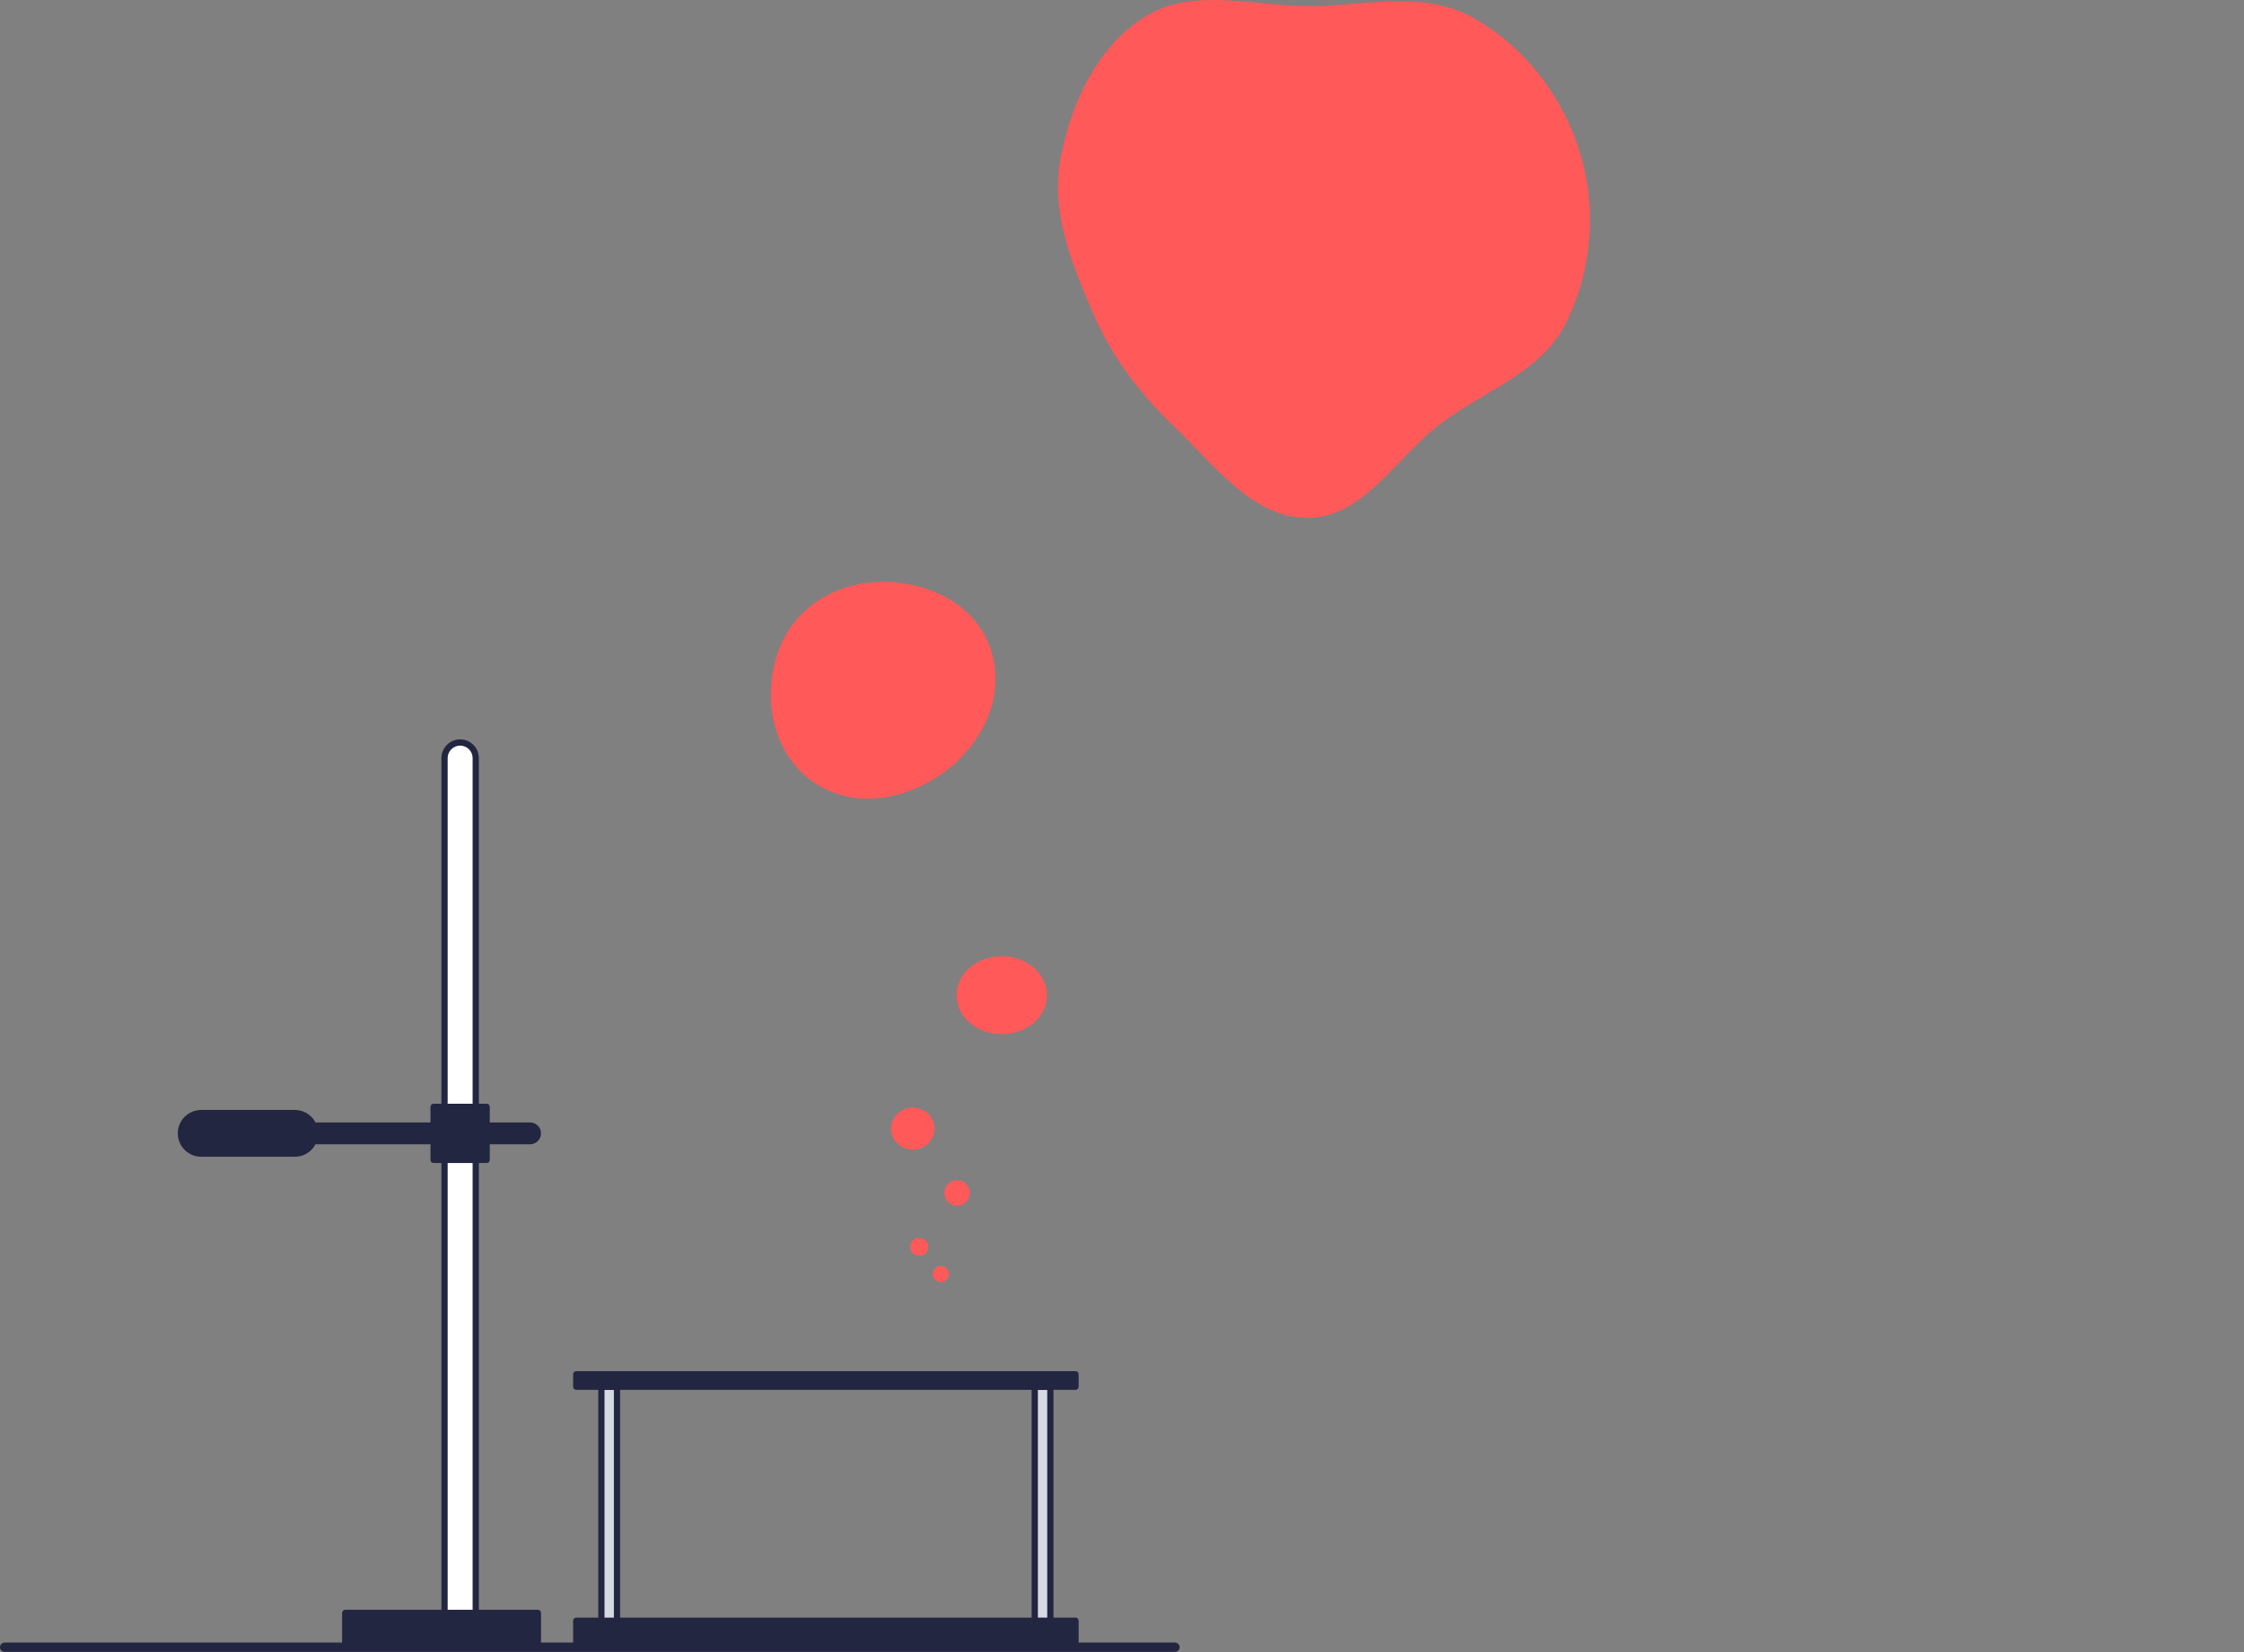 <?xml version="1.0" encoding="UTF-8"?> <svg xmlns="http://www.w3.org/2000/svg" width="1438" height="1059" viewBox="0 0 1438 1059" fill="none"><rect x="0" y="0" width="1438" height="1059" fill="#808080" stroke="none"/> <path d="M589.053 803.03C591.141 803.03 592.834 801.338 592.834 799.25C592.834 797.162 591.141 795.469 589.053 795.469C586.965 795.469 585.272 797.162 585.272 799.25C585.272 801.338 586.965 803.03 589.053 803.03Z" fill="#FF5959"></path> <path d="M602.926 819.86C604.688 819.86 606.117 818.431 606.117 816.668C606.117 814.906 604.688 813.477 602.926 813.477C601.163 813.477 599.734 814.906 599.734 816.668C599.734 818.431 601.163 819.86 602.926 819.86Z" fill="#FF5959"></path> <path d="M641.931 662.926C657.946 662.926 670.928 651.734 670.928 637.929C670.928 624.123 657.946 612.932 641.931 612.932C625.917 612.932 612.935 624.123 612.935 637.929C612.935 651.734 625.917 662.926 641.931 662.926Z" fill="#FF5959"></path> <path d="M613.336 770.919C616.753 770.919 619.523 768.15 619.523 764.733C619.523 761.317 616.753 758.547 613.336 758.547C609.92 758.547 607.15 761.317 607.15 764.733C607.15 768.15 609.92 770.919 613.336 770.919Z" fill="#FF5959"></path> <path d="M589.053 805.029C587.91 805.029 586.792 804.69 585.842 804.055C584.891 803.42 584.15 802.517 583.713 801.461C583.275 800.405 583.161 799.243 583.384 798.121C583.607 797 584.157 795.97 584.966 795.162C585.774 794.353 586.804 793.803 587.925 793.58C589.047 793.357 590.209 793.471 591.265 793.909C592.321 794.346 593.224 795.087 593.859 796.038C594.494 796.988 594.833 798.106 594.833 799.249C594.832 800.782 594.222 802.251 593.138 803.334C592.055 804.418 590.586 805.028 589.053 805.029V805.029ZM589.053 797.468C588.701 797.468 588.357 797.573 588.064 797.768C587.771 797.964 587.543 798.242 587.408 798.568C587.273 798.893 587.238 799.251 587.306 799.597C587.375 799.942 587.545 800.259 587.794 800.508C588.043 800.757 588.36 800.927 588.706 800.996C589.051 801.064 589.409 801.029 589.735 800.894C590.06 800.76 590.338 800.531 590.534 800.238C590.729 799.946 590.834 799.601 590.834 799.249C590.834 798.777 590.646 798.324 590.312 797.99C589.978 797.656 589.525 797.469 589.053 797.468V797.468Z" fill="#FF5959"></path> <path d="M602.925 821.86C601.898 821.86 600.894 821.555 600.04 820.985C599.187 820.414 598.521 819.603 598.128 818.654C597.735 817.705 597.632 816.661 597.833 815.654C598.033 814.647 598.528 813.722 599.254 812.996C599.98 812.269 600.906 811.775 601.913 811.575C602.92 811.375 603.964 811.478 604.913 811.871C605.862 812.264 606.673 812.929 607.243 813.783C607.814 814.637 608.118 815.642 608.118 816.669C608.116 818.045 607.568 819.364 606.595 820.337C605.621 821.311 604.302 821.858 602.925 821.86V821.86ZM602.925 815.476C602.689 815.476 602.459 815.546 602.263 815.677C602.066 815.808 601.914 815.994 601.823 816.212C601.733 816.43 601.709 816.67 601.755 816.901C601.801 817.133 601.915 817.345 602.082 817.512C602.249 817.679 602.461 817.792 602.693 817.838C602.924 817.884 603.164 817.861 603.382 817.771C603.6 817.68 603.786 817.527 603.917 817.331C604.048 817.135 604.118 816.904 604.118 816.669C604.118 816.352 603.992 816.049 603.768 815.826C603.545 815.602 603.242 815.476 602.925 815.476V815.476Z" fill="#FF5959"></path> <path d="M584.938 736.918C582.169 736.918 579.463 736.126 577.161 734.643C574.859 733.16 573.064 731.051 572.005 728.585C570.945 726.118 570.668 723.404 571.208 720.786C571.748 718.168 573.081 715.762 575.039 713.875C576.997 711.987 579.491 710.701 582.207 710.18C584.922 709.659 587.737 709.927 590.295 710.948C592.852 711.97 595.039 713.7 596.577 715.92C598.115 718.14 598.936 720.75 598.936 723.419C598.932 726.998 597.457 730.43 594.832 732.96C592.208 735.491 588.649 736.914 584.938 736.918V736.918ZM584.938 723.21V723.625L585.155 723.419C585.155 723.364 585.132 723.311 585.091 723.271C585.05 723.232 584.995 723.21 584.938 723.21V723.21Z" fill="#FF5959"></path> <path d="M613.335 772.92C611.716 772.92 610.133 772.439 608.787 771.54C607.44 770.64 606.391 769.361 605.771 767.865C605.152 766.369 604.99 764.723 605.306 763.135C605.622 761.547 606.401 760.088 607.547 758.943C608.692 757.798 610.15 757.018 611.739 756.703C613.327 756.387 614.973 756.549 616.469 757.169C617.965 757.789 619.244 758.838 620.143 760.185C621.043 761.531 621.523 763.114 621.522 764.734C621.519 766.904 620.655 768.984 619.121 770.518C617.586 772.053 615.506 772.916 613.335 772.92ZM613.335 760.546C612.507 760.546 611.697 760.792 611.009 761.252C610.32 761.712 609.783 762.366 609.467 763.131C609.15 763.896 609.067 764.738 609.228 765.55C609.39 766.363 609.789 767.109 610.374 767.695C610.96 768.28 611.706 768.679 612.518 768.841C613.331 769.002 614.173 768.919 614.938 768.602C615.703 768.285 616.357 767.749 616.817 767.06C617.277 766.371 617.523 765.562 617.523 764.734C617.522 763.623 617.08 762.559 616.295 761.774C615.51 760.989 614.446 760.547 613.335 760.546V760.546Z" fill="#FF5959"></path> <path d="M294.865 475.947C297.517 475.947 300.06 477.001 301.936 478.876C303.811 480.751 304.864 483.294 304.864 485.946V1055.88H284.866V485.946C284.866 483.294 285.92 480.751 287.795 478.876C289.67 477.001 292.213 475.947 294.865 475.947Z" fill="white"></path> <path d="M304.864 1057.88H284.866C284.336 1057.88 283.827 1057.67 283.452 1057.3C283.077 1056.92 282.867 1056.41 282.867 1055.88V485.946C282.867 482.764 284.131 479.712 286.381 477.462C288.631 475.211 291.683 473.947 294.865 473.947C298.048 473.947 301.099 475.211 303.35 477.462C305.6 479.712 306.864 482.764 306.864 485.946V1055.88C306.864 1056.41 306.653 1056.92 306.278 1057.3C305.903 1057.67 305.395 1057.88 304.864 1057.88ZM286.866 1053.88H302.864V485.946C302.864 483.824 302.022 481.79 300.522 480.29C299.021 478.79 296.987 477.947 294.865 477.947C292.744 477.947 290.709 478.79 289.209 480.29C287.709 481.79 286.866 483.824 286.866 485.946V1053.88Z" fill="#232641"></path> <path d="M311.864 721.492H339.694C341.02 721.492 342.291 722.019 343.229 722.956C344.167 723.894 344.693 725.166 344.693 726.492C344.693 727.818 344.167 729.089 343.229 730.027C342.291 730.964 341.02 731.491 339.694 731.491H311.864V721.492Z" fill="#232641"></path> <path d="M339.694 733.491H311.864C311.334 733.491 310.825 733.28 310.45 732.905C310.075 732.53 309.864 732.021 309.864 731.491V721.492C309.864 720.962 310.075 720.453 310.45 720.078C310.825 719.703 311.334 719.492 311.864 719.492H339.694C341.55 719.492 343.33 720.23 344.643 721.542C345.956 722.855 346.693 724.635 346.693 726.491C346.693 728.348 345.956 730.128 344.643 731.441C343.33 732.753 341.55 733.491 339.694 733.491V733.491ZM313.864 729.491H339.694C340.489 729.491 341.252 729.175 341.815 728.612C342.378 728.05 342.694 727.287 342.694 726.491C342.694 725.696 342.378 724.933 341.815 724.37C341.252 723.808 340.489 723.492 339.694 723.492H313.864V729.491Z" fill="#232641"></path> <path d="M689.218 1038.88H369.254V1055.88H689.218V1038.88Z" fill="#232641"></path> <path d="M689.218 1057.88H369.254C368.724 1057.88 368.215 1057.67 367.84 1057.3C367.465 1056.92 367.255 1056.41 367.255 1055.88V1038.88C367.255 1038.35 367.465 1037.84 367.84 1037.47C368.215 1037.09 368.724 1036.88 369.254 1036.88H689.218C689.749 1036.88 690.257 1037.09 690.632 1037.47C691.007 1037.84 691.218 1038.35 691.218 1038.88V1055.88C691.218 1056.41 691.007 1056.92 690.632 1057.3C690.257 1057.67 689.749 1057.88 689.218 1057.88ZM371.254 1053.88H687.218V1040.88H371.254V1053.88Z" fill="#232641"></path> <path d="M395.383 888.9H385.384V1038.88H395.383V888.9Z" fill="#D6D9E2"></path> <path d="M395.383 1040.88H385.384C384.854 1040.88 384.345 1040.67 383.97 1040.3C383.595 1039.92 383.384 1039.41 383.384 1038.88V888.9C383.384 888.37 383.595 887.861 383.97 887.486C384.345 887.111 384.854 886.9 385.384 886.9H395.383C395.913 886.9 396.422 887.111 396.797 887.486C397.172 887.861 397.383 888.37 397.383 888.9V1038.88C397.383 1039.41 397.172 1039.92 396.797 1040.3C396.422 1040.67 395.913 1040.88 395.383 1040.88ZM387.384 1036.88H393.383V890.9H387.384V1036.88Z" fill="#232641"></path> <path d="M673.09 888.9H663.091V1038.88H673.09V888.9Z" fill="#D6D9E2"></path> <path d="M673.095 1040.88H663.096C662.565 1040.88 662.057 1040.67 661.682 1040.3C661.307 1039.92 661.096 1039.41 661.096 1038.88V888.9C661.096 888.37 661.307 887.861 661.682 887.486C662.057 887.111 662.565 886.9 663.096 886.9H673.095C673.625 886.9 674.134 887.111 674.509 887.486C674.884 887.861 675.094 888.37 675.094 888.9V1038.88C675.094 1039.41 674.884 1039.92 674.509 1040.3C674.134 1040.67 673.625 1040.88 673.095 1040.88ZM665.095 1036.88H671.095V890.9H665.095V1036.88Z" fill="#232641"></path> <path d="M344.693 1033.88H221.228V1055.88H344.693V1033.88Z" fill="#232641"></path> <path d="M344.693 1057.88H221.228C220.697 1057.88 220.189 1057.67 219.814 1057.3C219.439 1056.92 219.228 1056.41 219.228 1055.88V1033.88C219.228 1033.35 219.439 1032.85 219.814 1032.47C220.189 1032.09 220.697 1031.88 221.228 1031.88H344.693C345.223 1031.88 345.732 1032.09 346.107 1032.47C346.482 1032.85 346.693 1033.35 346.693 1033.88V1055.88C346.693 1056.41 346.482 1056.92 346.107 1057.3C345.732 1057.67 345.223 1057.88 344.693 1057.88ZM223.228 1053.88H342.693V1035.88H223.228V1053.88Z" fill="#232641"></path> <path d="M311.863 709.493H277.867V743.489H311.863V709.493Z" fill="#232641"></path> <path d="M311.863 745.489H277.867C277.337 745.489 276.828 745.279 276.453 744.904C276.078 744.529 275.867 744.02 275.867 743.49V709.493C275.867 708.963 276.078 708.454 276.453 708.079C276.828 707.704 277.337 707.494 277.867 707.494H311.863C312.394 707.494 312.902 707.704 313.277 708.079C313.652 708.454 313.863 708.963 313.863 709.493V743.49C313.863 744.02 313.652 744.529 313.277 744.904C312.902 745.279 312.394 745.489 311.863 745.489ZM279.867 741.49H309.864V711.493H279.867V741.49Z" fill="#232641"></path> <path d="M689.218 880.901H369.254V888.9H689.218V880.901Z" fill="#232641"></path> <path d="M689.218 890.9H369.254C368.724 890.9 368.215 890.689 367.84 890.314C367.465 889.939 367.255 889.431 367.255 888.9V880.901C367.255 880.371 367.465 879.862 367.84 879.487C368.215 879.112 368.724 878.901 369.254 878.901H689.218C689.749 878.901 690.257 879.112 690.632 879.487C691.007 879.862 691.218 880.371 691.218 880.901V888.9C691.218 889.431 691.007 889.939 690.632 890.314C690.257 890.689 689.749 890.9 689.218 890.9ZM371.254 886.9H687.218V882.901H371.254V886.9Z" fill="#232641"></path> <path d="M277.867 721.492H194.647V731.491H277.867V721.492Z" fill="#232641"></path> <path d="M277.867 733.491H194.647C194.117 733.491 193.608 733.28 193.233 732.905C192.858 732.53 192.647 732.021 192.647 731.491V721.492C192.647 720.962 192.858 720.453 193.233 720.078C193.608 719.703 194.117 719.492 194.647 719.492H277.867C278.397 719.492 278.906 719.703 279.281 720.078C279.656 720.453 279.867 720.962 279.867 721.492V731.491C279.867 732.021 279.656 732.53 279.281 732.905C278.906 733.28 278.397 733.491 277.867 733.491ZM196.647 729.491H275.867V723.492H196.647V729.491Z" fill="#232641"></path> <path d="M128.926 739.49H188.919C196.098 739.49 201.917 733.671 201.917 726.492C201.917 719.313 196.098 713.493 188.919 713.493H128.926C121.747 713.493 115.927 719.313 115.927 726.492C115.927 733.671 121.747 739.49 128.926 739.49Z" fill="#232641"></path> <path d="M188.917 741.49H128.924C124.946 741.49 121.131 739.91 118.318 737.097C115.505 734.284 113.925 730.469 113.925 726.491C113.925 722.514 115.505 718.699 118.318 715.886C121.131 713.073 124.946 711.493 128.924 711.493H188.917C192.895 711.493 196.709 713.073 199.522 715.886C202.335 718.699 203.915 722.514 203.915 726.491C203.915 730.469 202.335 734.284 199.522 737.097C196.709 739.91 192.895 741.49 188.917 741.49ZM128.924 715.493C126.007 715.493 123.209 716.652 121.146 718.714C119.084 720.777 117.925 723.574 117.925 726.491C117.925 729.409 119.084 732.206 121.146 734.269C123.209 736.331 126.007 737.49 128.924 737.49H188.917C191.834 737.49 194.631 736.331 196.694 734.269C198.757 732.206 199.916 729.409 199.916 726.491C199.916 723.574 198.757 720.777 196.694 718.714C194.631 716.652 191.834 715.493 188.917 715.493H128.924Z" fill="#232641"></path> <path d="M752.915 1058.88H3C2.606 1058.88 2.216 1058.8 1.852 1058.65C1.488 1058.5 1.157 1058.28 0.879 1058C0.6 1057.72 0.379 1057.39 0.228 1057.03C0.078 1056.67 0 1056.28 0 1055.88C0 1055.49 0.078 1055.1 0.228 1054.73C0.379 1054.37 0.6 1054.04 0.879 1053.76C1.157 1053.48 1.488 1053.26 1.852 1053.11C2.216 1052.96 2.606 1052.88 3 1052.88H752.915C753.309 1052.88 753.699 1052.96 754.063 1053.11C754.427 1053.26 754.758 1053.48 755.036 1053.76C755.315 1054.04 755.536 1054.37 755.686 1054.73C755.837 1055.1 755.915 1055.49 755.915 1055.88C755.915 1056.28 755.837 1056.67 755.686 1057.03C755.536 1057.39 755.315 1057.72 755.036 1058C754.758 1058.28 754.427 1058.5 754.063 1058.65C753.699 1058.8 753.309 1058.88 752.915 1058.88V1058.88Z" fill="#232641"></path> <path fill-rule="evenodd" clip-rule="evenodd" d="M564.748 372.962C595.068 372.665 625.312 387.273 634.881 416.17C644.63 445.607 630.026 476.521 605.116 494.863C579.835 513.478 545.638 519.041 520.245 500.581C494.731 482.032 488.299 447.364 498.711 417.507C508.401 389.718 535.435 373.25 564.748 372.962Z" fill="#FF5959"></path> <path fill-rule="evenodd" clip-rule="evenodd" d="M838.336 3.911C874.069 3.934 911.234 -6.27 942.691 10.688C976.254 28.781 1001.33 61.311 1012.48 97.789C1023.53 133.913 1020.25 174.337 1002.99 207.937C987.083 238.913 951.112 250.479 923.305 271.424C894.83 292.872 873.975 331.602 838.336 331.96C802.682 332.318 777.89 297.799 752.119 273.143C729.809 251.798 711.942 227.844 699.822 199.438C686.572 168.38 673.425 135.973 679.418 102.74C685.912 66.729 702.823 29.87 733.883 10.554C764.258 -8.335 802.573 3.888 838.336 3.911Z" fill="#FF5959"></path> </svg> 